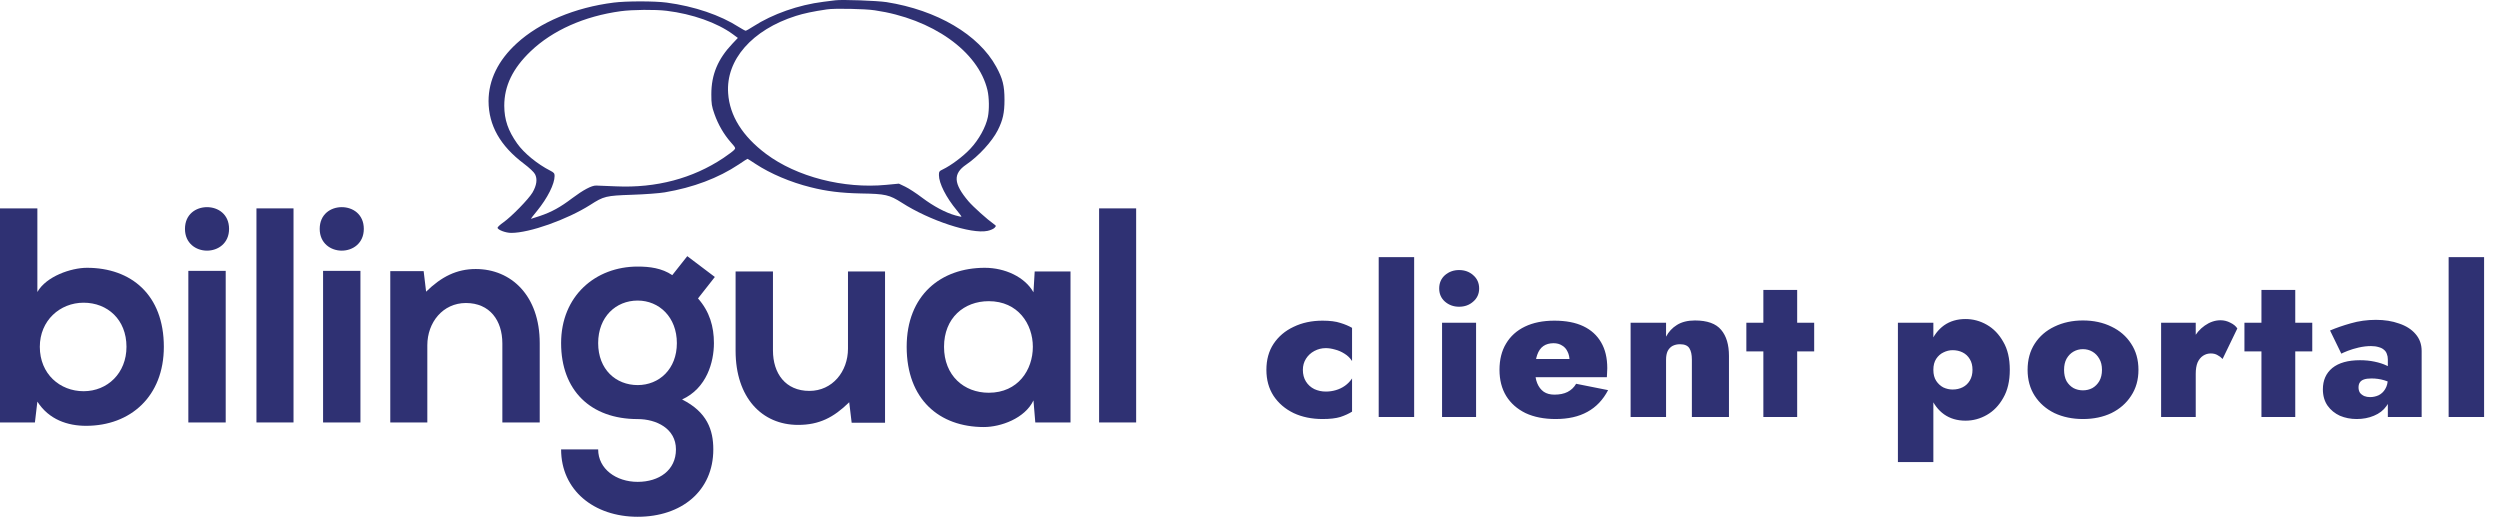 <svg width="244" height="51" viewBox="0 0 244 51" fill="none" xmlns="http://www.w3.org/2000/svg">
<path d="M81.529 0.029C81.373 0.049 80.846 0.117 80.357 0.176C77.934 0.478 75.404 1.367 73.539 2.569C73.177 2.803 72.835 2.999 72.777 2.999C72.728 2.999 72.435 2.842 72.142 2.657C70.286 1.465 67.766 0.615 65.07 0.254C63.898 0.097 61.104 0.097 59.892 0.254C56.112 0.732 52.684 2.168 50.437 4.229C48.62 5.89 47.682 7.805 47.682 9.875C47.692 12.239 48.815 14.232 51.14 15.981C51.658 16.371 52.117 16.801 52.215 16.997C52.469 17.465 52.381 18.091 51.97 18.794C51.589 19.439 49.929 21.138 49.128 21.705C48.815 21.92 48.571 22.154 48.561 22.223C48.561 22.428 49.343 22.73 49.89 22.73C51.668 22.74 55.35 21.431 57.597 20.005C58.935 19.146 59.131 19.097 61.7 19.009C62.94 18.97 64.366 18.862 64.874 18.774C67.658 18.305 70.11 17.378 72.103 16.049C72.542 15.746 72.933 15.502 72.953 15.502C72.982 15.502 73.334 15.727 73.744 16C75.19 16.948 77.153 17.788 79.126 18.276C80.66 18.667 82.096 18.843 84.03 18.882C86.433 18.921 86.794 19.009 88.025 19.79C90.731 21.529 94.804 22.867 96.377 22.535C96.66 22.477 96.973 22.34 97.071 22.232C97.237 22.047 97.237 22.037 97.012 21.881C96.348 21.412 94.99 20.191 94.521 19.644C93.056 17.915 92.997 16.957 94.296 16.069C95.508 15.248 96.826 13.812 97.383 12.708C97.881 11.722 98.038 11.018 98.038 9.739C98.038 8.361 97.862 7.668 97.237 6.525C95.527 3.38 91.454 0.986 86.511 0.205C85.593 0.068 82.164 -0.059 81.529 0.029ZM85.378 1.006C90.995 1.826 95.488 5.011 96.377 8.801C96.543 9.514 96.563 10.696 96.416 11.419C96.221 12.396 95.527 13.646 94.707 14.515C94.003 15.268 92.812 16.157 92.011 16.538C91.678 16.694 91.639 16.752 91.639 17.084C91.639 17.895 92.343 19.273 93.388 20.533C93.652 20.855 93.857 21.128 93.837 21.148C93.818 21.168 93.544 21.109 93.232 21.021C92.274 20.748 91.112 20.132 90.008 19.302C89.432 18.862 88.68 18.374 88.347 18.218L87.732 17.924L86.492 18.042C82.35 18.442 77.759 17.26 74.77 15.023C72.474 13.304 71.214 11.302 71.067 9.104C70.833 5.841 73.402 2.911 77.68 1.553C78.452 1.309 79.361 1.113 80.699 0.918C81.412 0.801 84.43 0.859 85.378 1.006ZM65.07 1.055C67.57 1.358 69.993 2.217 71.526 3.341L72.015 3.702L71.487 4.259C70.061 5.763 69.426 7.277 69.426 9.201C69.426 10.149 69.465 10.374 69.729 11.126C70.091 12.152 70.638 13.099 71.321 13.88C71.81 14.437 71.82 14.457 71.644 14.642C71.546 14.75 71.077 15.101 70.599 15.424C67.609 17.417 64.044 18.364 60.137 18.188C59.228 18.149 58.349 18.12 58.183 18.11C57.743 18.1 56.923 18.54 55.839 19.351C54.696 20.22 53.846 20.689 52.693 21.08C52.224 21.236 51.834 21.363 51.814 21.363C51.795 21.363 52.058 21.011 52.41 20.591C53.445 19.321 54.129 17.954 54.129 17.172C54.129 16.918 54.061 16.84 53.719 16.664C52.449 16.02 51.14 14.945 50.476 14.008C49.587 12.747 49.225 11.692 49.216 10.325C49.216 8.391 50.036 6.681 51.795 5.001C53.934 2.96 57.021 1.582 60.576 1.094C61.729 0.938 63.976 0.918 65.07 1.055Z" fill="#2F3173"/>
<path d="M110.888 20.338V41.231H107.272V20.338H110.888Z" fill="#2F3173"/>
<path d="M100.985 26.495H104.482V41.231H101.045L100.866 39.079C100.029 40.842 97.667 41.679 96.023 41.679C91.689 41.679 88.491 38.989 88.491 33.848C88.491 28.797 91.839 26.137 96.113 26.137C98.086 26.137 100.029 27.033 100.866 28.528L100.985 26.495ZM96.502 29.395C94.081 29.395 92.138 31.038 92.138 33.848C92.138 36.658 94.081 38.332 96.502 38.332C99.371 38.332 100.806 36.09 100.806 33.848C100.806 31.636 99.371 29.395 96.502 29.395Z" fill="#2F3173"/>
<path d="M75.441 26.495V34.207C75.441 36.449 76.666 38.152 78.997 38.152C81.239 38.152 82.763 36.269 82.763 34.028V26.495H86.38V41.261H83.122L82.883 39.258C81.359 40.753 79.954 41.47 77.891 41.47C74.365 41.47 71.794 38.81 71.794 34.237V26.495H75.441Z" fill="#2F3173"/>
<path d="M67.079 25.001L69.769 27.033L68.125 29.126C69.261 30.411 69.679 31.875 69.679 33.489C69.679 35.313 68.992 37.883 66.571 38.989C69.022 40.215 69.619 41.978 69.619 43.861C69.619 47.926 66.511 50.437 62.237 50.437C57.962 50.437 54.764 47.836 54.764 43.861H58.381C58.381 45.774 60.144 47.029 62.237 47.029C64.329 47.029 65.973 45.894 65.973 43.861C65.973 41.829 64.06 40.902 62.237 40.902C57.634 40.902 54.764 38.092 54.764 33.489C54.764 28.887 58.112 26.017 62.237 26.017C63.402 26.017 64.598 26.166 65.614 26.854L67.079 25.001ZM62.237 29.335C60.114 29.335 58.381 30.919 58.381 33.489C58.381 36.06 60.114 37.584 62.237 37.584C64.329 37.584 66.062 36.03 66.062 33.489C66.062 30.949 64.329 29.335 62.237 29.335Z" fill="#2F3173"/>
<path d="M49.03 41.231V33.519C49.03 31.278 47.805 29.574 45.473 29.574C43.232 29.574 41.707 31.457 41.707 33.699V41.231H38.091V26.465H41.349L41.588 28.468C43.082 27.003 44.577 26.256 46.43 26.256C49.897 26.256 52.677 28.857 52.677 33.489V41.231H49.03Z" fill="#2F3173"/>
<path d="M31.203 22.341C31.203 23.745 32.279 24.463 33.355 24.463C34.431 24.463 35.508 23.745 35.508 22.341C35.508 20.906 34.431 20.218 33.355 20.218C32.279 20.218 31.203 20.906 31.203 22.341ZM31.532 26.436H35.179V41.231H31.532V26.436Z" fill="#2F3173"/>
<path d="M28.647 20.338V41.231H25.03V20.338H28.647Z" fill="#2F3173"/>
<path d="M18.053 22.341C18.053 23.745 19.129 24.463 20.205 24.463C21.281 24.463 22.357 23.745 22.357 22.341C22.357 20.906 21.281 20.218 20.205 20.218C19.129 20.218 18.053 20.906 18.053 22.341ZM18.382 26.436H22.029V41.231H18.382V26.436Z" fill="#2F3173"/>
<path d="M3.647 20.338V28.498C4.513 26.974 6.934 26.137 8.489 26.137C12.793 26.137 15.991 28.767 15.991 33.848C15.991 38.69 12.733 41.56 8.399 41.56C6.606 41.56 4.782 40.962 3.647 39.198L3.407 41.231H0V20.338H3.647ZM8.16 29.544C5.858 29.544 3.886 31.278 3.886 33.848C3.886 36.508 5.858 38.182 8.16 38.182C10.491 38.182 12.344 36.419 12.344 33.848C12.344 31.188 10.491 29.544 8.16 29.544Z" fill="#2F3173"/>
<path d="M127.16 36.097C127.16 36.537 127.26 36.917 127.46 37.237C127.66 37.557 127.933 37.804 128.28 37.977C128.627 38.137 129 38.217 129.4 38.217C129.733 38.217 130.06 38.171 130.38 38.077C130.7 37.984 130.993 37.844 131.26 37.657C131.54 37.457 131.773 37.217 131.96 36.937V40.177C131.64 40.377 131.26 40.551 130.82 40.697C130.38 40.831 129.8 40.897 129.08 40.897C128.027 40.897 127.087 40.704 126.26 40.317C125.433 39.917 124.78 39.357 124.3 38.637C123.833 37.917 123.6 37.071 123.6 36.097C123.6 35.111 123.833 34.264 124.3 33.557C124.78 32.837 125.433 32.284 126.26 31.897C127.087 31.497 128.027 31.297 129.08 31.297C129.8 31.297 130.38 31.371 130.82 31.517C131.26 31.651 131.64 31.811 131.96 31.997V35.237C131.773 34.944 131.527 34.704 131.22 34.517C130.927 34.331 130.62 34.197 130.3 34.117C129.98 34.024 129.68 33.977 129.4 33.977C129 33.977 128.627 34.071 128.28 34.257C127.933 34.444 127.66 34.697 127.46 35.017C127.26 35.337 127.16 35.697 127.16 36.097ZM134.561 25.097H138.021V40.697H134.561V25.097ZM140.465 28.157C140.465 27.624 140.652 27.191 141.025 26.857C141.412 26.524 141.872 26.357 142.405 26.357C142.952 26.357 143.412 26.524 143.785 26.857C144.172 27.191 144.365 27.624 144.365 28.157C144.365 28.677 144.172 29.104 143.785 29.437C143.412 29.771 142.952 29.937 142.405 29.937C141.872 29.937 141.412 29.771 141.025 29.437C140.652 29.104 140.465 28.677 140.465 28.157ZM140.745 31.497H144.065V40.697H140.745V31.497ZM151.83 40.897C150.697 40.897 149.717 40.704 148.89 40.317C148.077 39.917 147.45 39.364 147.01 38.657C146.57 37.937 146.35 37.084 146.35 36.097C146.35 35.097 146.564 34.244 146.99 33.537C147.417 32.817 148.03 32.264 148.83 31.877C149.63 31.491 150.59 31.297 151.71 31.297C152.83 31.297 153.77 31.477 154.53 31.837C155.29 32.197 155.87 32.724 156.27 33.417C156.67 34.097 156.87 34.937 156.87 35.937C156.87 36.097 156.864 36.257 156.85 36.417C156.85 36.564 156.844 36.697 156.83 36.817H148.25V35.037H153.67L152.93 35.957C152.997 35.851 153.057 35.731 153.11 35.597C153.164 35.464 153.19 35.351 153.19 35.257C153.19 34.884 153.124 34.571 152.99 34.317C152.87 34.051 152.69 33.851 152.45 33.717C152.224 33.571 151.95 33.497 151.63 33.497C151.23 33.497 150.897 33.591 150.63 33.777C150.364 33.964 150.164 34.251 150.03 34.637C149.897 35.011 149.83 35.491 149.83 36.077C149.817 36.597 149.884 37.037 150.03 37.397C150.177 37.757 150.39 38.037 150.67 38.237C150.95 38.424 151.297 38.517 151.71 38.517C152.217 38.517 152.644 38.431 152.99 38.257C153.35 38.071 153.63 37.804 153.83 37.457L156.95 38.077C156.457 39.024 155.784 39.731 154.93 40.197C154.09 40.664 153.057 40.897 151.83 40.897ZM165.127 35.097C165.127 34.617 165.047 34.251 164.887 33.997C164.727 33.731 164.42 33.597 163.967 33.597C163.7 33.597 163.46 33.651 163.247 33.757C163.047 33.864 162.887 34.031 162.767 34.257C162.66 34.484 162.607 34.764 162.607 35.097V40.697H159.147V31.497H162.607V32.857C162.86 32.377 163.214 31.997 163.667 31.717C164.134 31.424 164.72 31.277 165.427 31.277C166.627 31.277 167.48 31.584 167.987 32.197C168.494 32.797 168.747 33.644 168.747 34.737V40.697H165.127V35.097ZM170.444 31.497H177.064V34.297H170.444V31.497ZM172.104 28.297H175.404V40.697H172.104V28.297ZM188.696 45.097H185.236V31.497H188.696V45.097ZM196.156 36.097C196.156 37.191 195.943 38.104 195.516 38.837C195.103 39.571 194.57 40.124 193.916 40.497C193.263 40.871 192.57 41.057 191.836 41.057C191.023 41.057 190.323 40.851 189.736 40.437C189.163 40.024 188.723 39.444 188.416 38.697C188.123 37.951 187.976 37.084 187.976 36.097C187.976 35.097 188.123 34.231 188.416 33.497C188.723 32.751 189.163 32.171 189.736 31.757C190.323 31.344 191.023 31.137 191.836 31.137C192.57 31.137 193.263 31.324 193.916 31.697C194.57 32.071 195.103 32.624 195.516 33.357C195.943 34.077 196.156 34.991 196.156 36.097ZM192.516 36.097C192.516 35.684 192.43 35.337 192.256 35.057C192.083 34.764 191.85 34.544 191.556 34.397C191.263 34.251 190.936 34.177 190.576 34.177C190.27 34.177 189.97 34.251 189.676 34.397C189.396 34.531 189.163 34.737 188.976 35.017C188.79 35.297 188.696 35.657 188.696 36.097C188.696 36.537 188.79 36.897 188.976 37.177C189.163 37.457 189.396 37.671 189.676 37.817C189.97 37.951 190.27 38.017 190.576 38.017C190.936 38.017 191.263 37.944 191.556 37.797C191.85 37.651 192.083 37.431 192.256 37.137C192.43 36.844 192.516 36.497 192.516 36.097ZM197.893 36.097C197.893 35.111 198.127 34.257 198.593 33.537C199.06 32.817 199.7 32.264 200.513 31.877C201.34 31.477 202.267 31.277 203.293 31.277C204.333 31.277 205.26 31.477 206.073 31.877C206.887 32.264 207.527 32.817 207.993 33.537C208.473 34.257 208.713 35.111 208.713 36.097C208.713 37.071 208.473 37.917 207.993 38.637C207.527 39.357 206.887 39.917 206.073 40.317C205.26 40.704 204.333 40.897 203.293 40.897C202.267 40.897 201.34 40.704 200.513 40.317C199.7 39.917 199.06 39.357 198.593 38.637C198.127 37.917 197.893 37.071 197.893 36.097ZM201.453 36.097C201.453 36.524 201.533 36.891 201.693 37.197C201.867 37.491 202.093 37.717 202.373 37.877C202.653 38.024 202.96 38.097 203.293 38.097C203.627 38.097 203.933 38.024 204.213 37.877C204.493 37.717 204.72 37.491 204.893 37.197C205.067 36.891 205.153 36.524 205.153 36.097C205.153 35.671 205.067 35.311 204.893 35.017C204.72 34.711 204.493 34.477 204.213 34.317C203.933 34.157 203.627 34.077 203.293 34.077C202.96 34.077 202.653 34.157 202.373 34.317C202.093 34.477 201.867 34.711 201.693 35.017C201.533 35.311 201.453 35.671 201.453 36.097ZM214.304 31.497V40.697H210.924V31.497H214.304ZM216.924 35.037C216.778 34.877 216.611 34.751 216.424 34.657C216.251 34.551 216.031 34.497 215.764 34.497C215.498 34.497 215.251 34.571 215.024 34.717C214.798 34.864 214.618 35.084 214.484 35.377C214.364 35.671 214.304 36.037 214.304 36.477L213.584 35.097C213.584 34.364 213.731 33.711 214.024 33.137C214.318 32.564 214.704 32.111 215.184 31.777C215.678 31.431 216.191 31.257 216.724 31.257C217.058 31.257 217.378 31.337 217.684 31.497C217.991 31.644 218.218 31.831 218.364 32.057L216.924 35.037ZM219.057 31.497H225.677V34.297H219.057V31.497ZM220.717 28.297H224.017V40.697H220.717V28.297ZM230.193 37.817C230.193 38.017 230.24 38.191 230.333 38.337C230.44 38.471 230.58 38.577 230.753 38.657C230.927 38.724 231.113 38.757 231.313 38.757C231.607 38.757 231.887 38.697 232.153 38.577C232.42 38.444 232.633 38.244 232.793 37.977C232.967 37.697 233.053 37.351 233.053 36.937L233.373 38.137C233.373 38.724 233.22 39.224 232.913 39.637C232.62 40.051 232.213 40.364 231.693 40.577C231.187 40.791 230.627 40.897 230.013 40.897C229.427 40.897 228.88 40.791 228.373 40.577C227.88 40.351 227.48 40.024 227.173 39.597C226.867 39.157 226.713 38.624 226.713 37.997C226.713 37.117 227.02 36.424 227.633 35.917C228.26 35.411 229.16 35.157 230.333 35.157C230.84 35.157 231.313 35.204 231.753 35.297C232.207 35.391 232.6 35.517 232.933 35.677C233.28 35.824 233.54 35.991 233.713 36.177V37.637C233.447 37.411 233.113 37.237 232.713 37.117C232.313 36.997 231.893 36.937 231.453 36.937C231.147 36.937 230.9 36.971 230.713 37.037C230.527 37.104 230.393 37.204 230.313 37.337C230.233 37.457 230.193 37.617 230.193 37.817ZM228.513 34.517L227.413 32.257C228 32.004 228.673 31.771 229.433 31.557C230.207 31.331 231.027 31.217 231.893 31.217C232.733 31.217 233.487 31.337 234.153 31.577C234.833 31.804 235.367 32.144 235.753 32.597C236.153 33.051 236.353 33.604 236.353 34.257V40.697H233.053V35.077C233.053 34.877 233.02 34.697 232.953 34.537C232.9 34.377 232.807 34.244 232.673 34.137C232.54 34.017 232.367 33.931 232.153 33.877C231.94 33.811 231.693 33.777 231.413 33.777C231.027 33.777 230.627 33.824 230.213 33.917C229.813 34.011 229.46 34.117 229.153 34.237C228.847 34.357 228.633 34.451 228.513 34.517ZM238.987 25.097H242.447V40.697H238.987V25.097Z" fill="#2F3173"/>
</svg>
